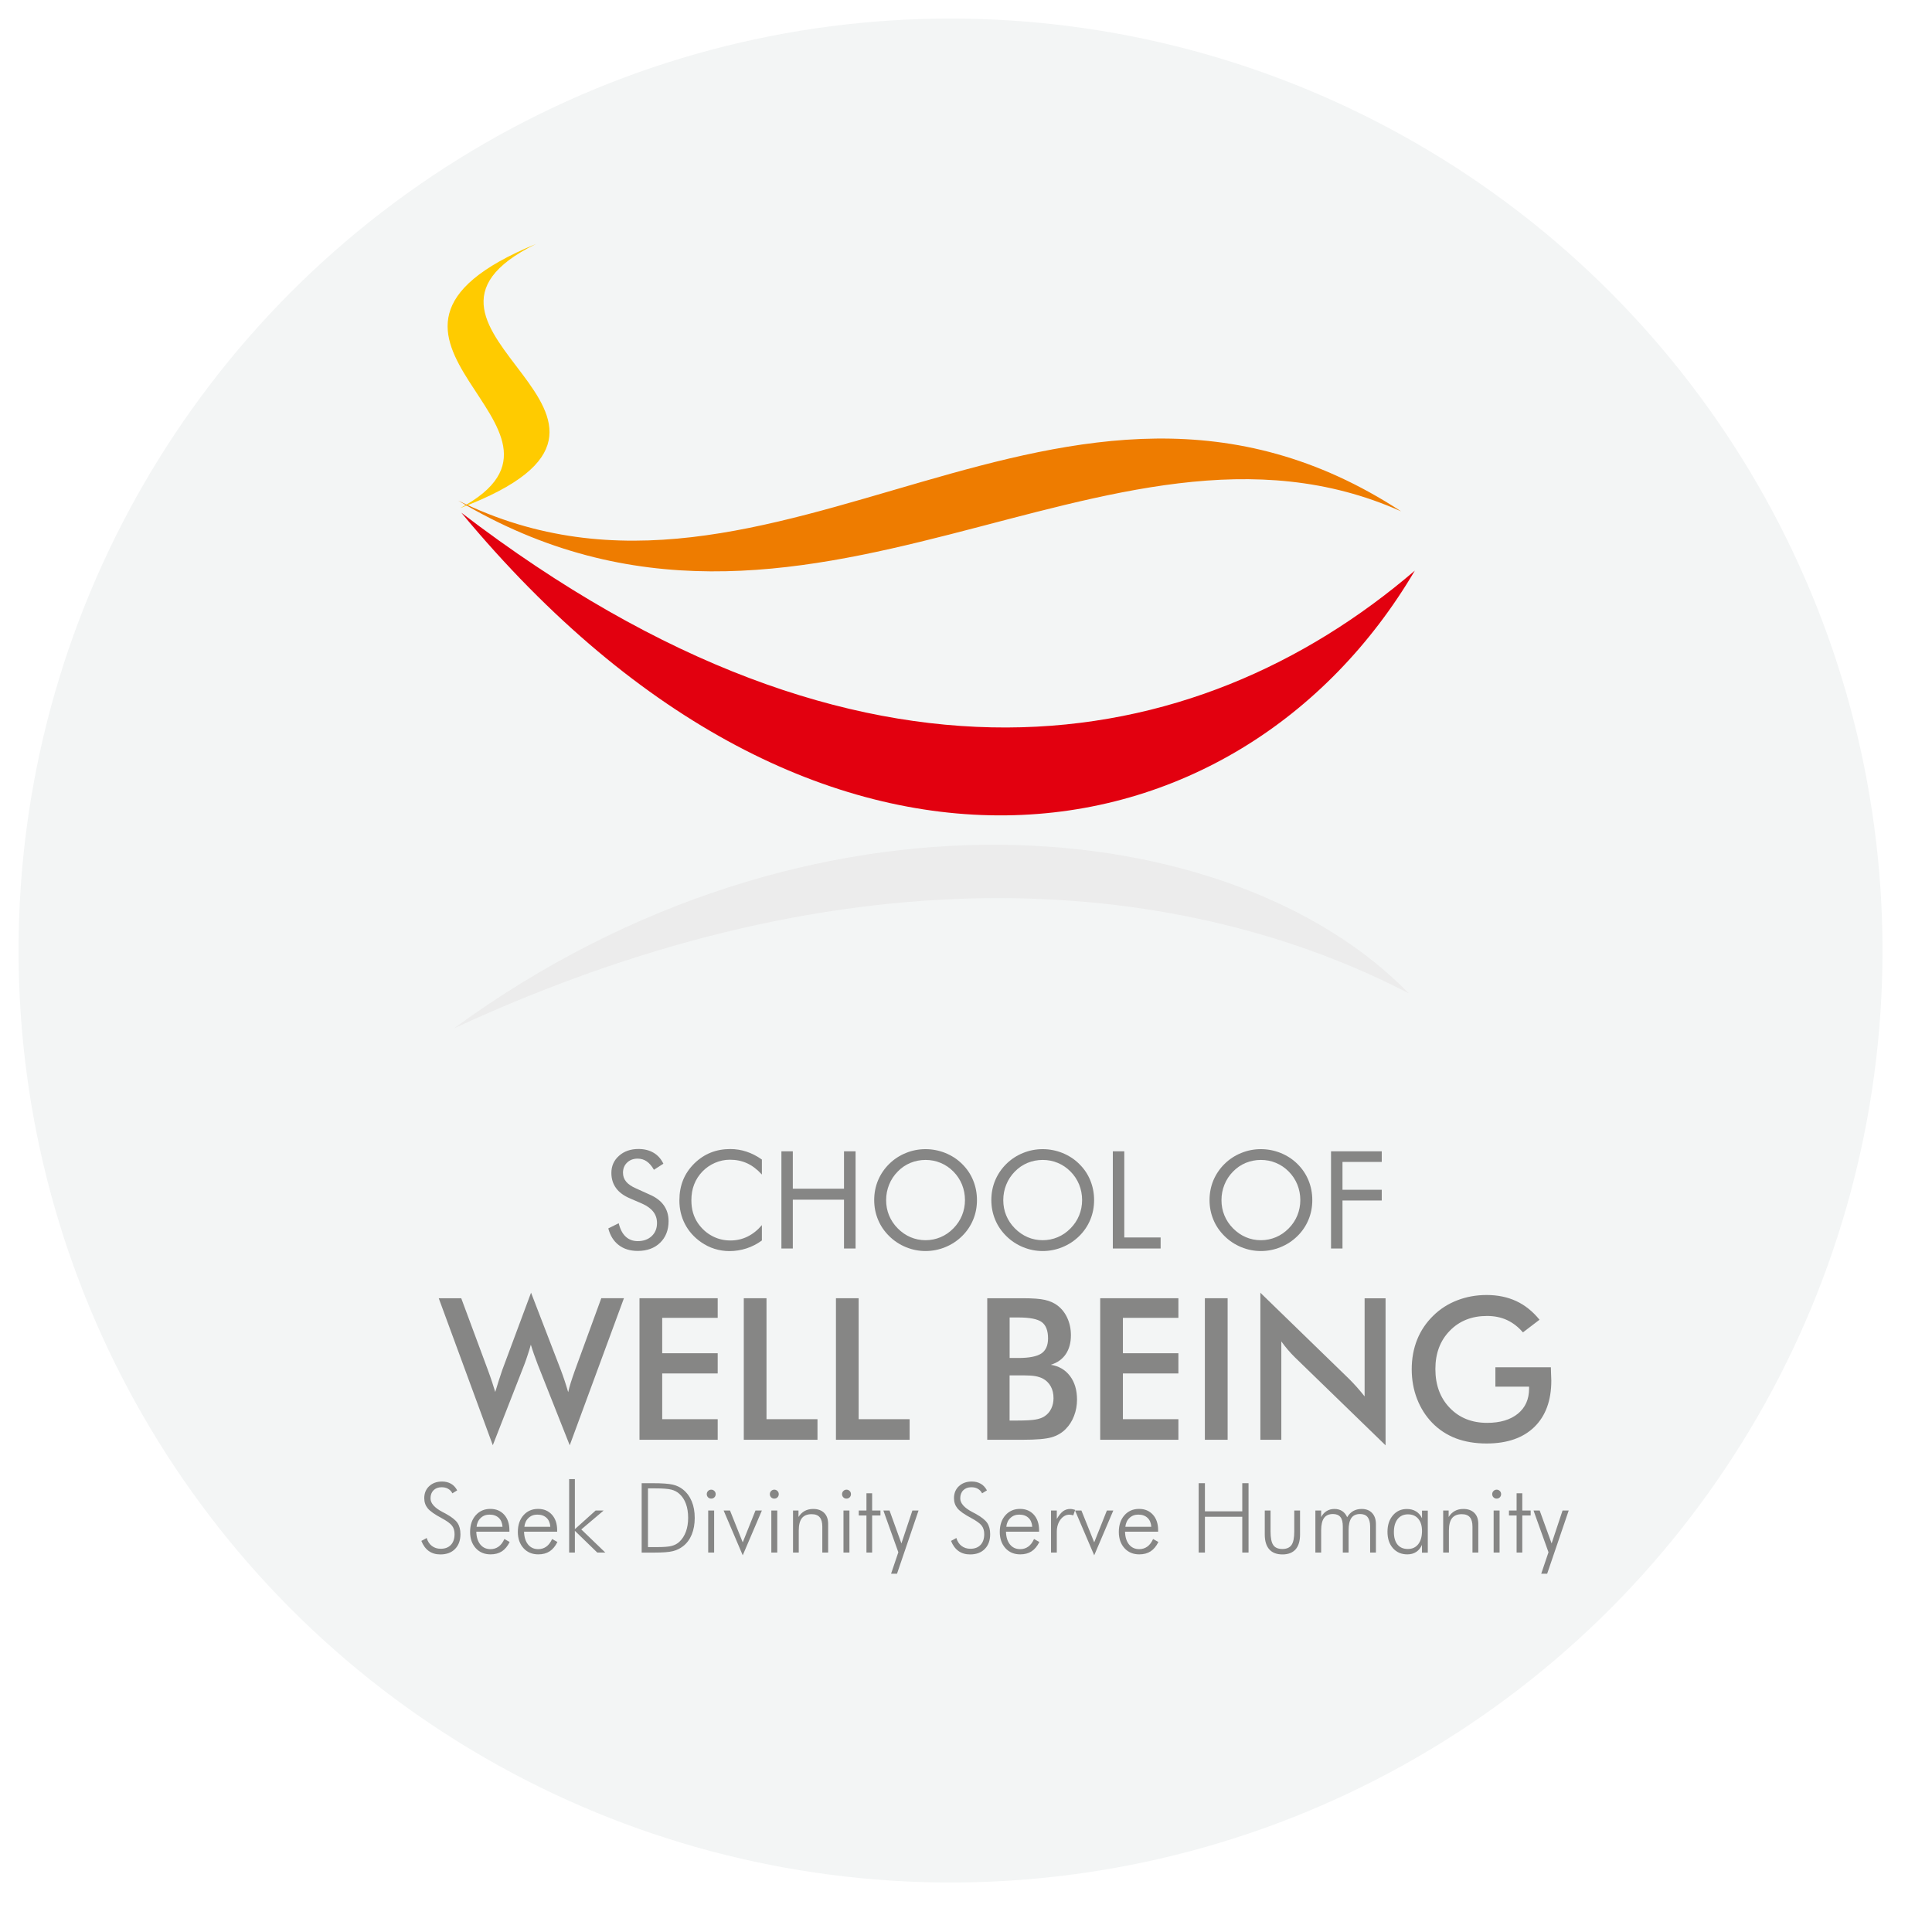 <svg xmlns="http://www.w3.org/2000/svg" width="1249" height="1249" viewBox="0 0 1249 1249" fill="none"><g filter="url(#filter0_d_18_105)"><circle cx="614.5" cy="614.5" r="602.5" fill="#F3F5F5"></circle></g><path d="M419.971 772.267C424.018 774.009 427.071 776.308 429.128 779.199C431.186 782.09 432.215 785.503 432.215 789.439C432.215 795.221 430.397 799.854 426.762 803.407C423.126 806.925 418.29 808.701 412.288 808.701C407.384 808.701 403.268 807.447 399.976 804.905C396.683 802.362 394.454 798.774 393.253 794.142L399.976 790.798C400.902 794.594 402.376 797.485 404.469 799.436C406.561 801.387 409.167 802.362 412.288 802.362C415.993 802.362 419.011 801.282 421.309 799.123C423.606 796.963 424.738 794.142 424.738 790.693C424.738 787.872 423.949 785.434 422.337 783.379C420.726 781.289 418.325 779.547 415.101 778.119L407.521 774.845C403.371 773.103 400.284 770.874 398.295 768.122C396.272 765.371 395.243 762.097 395.243 758.265C395.243 753.807 396.889 750.114 400.181 747.189C403.474 744.263 407.658 742.8 412.769 742.8C416.507 742.8 419.731 743.601 422.475 745.203C425.218 746.805 427.345 749.174 428.854 752.309L422.749 756.245C421.377 753.807 419.799 751.995 418.085 750.811C416.37 749.627 414.415 749.035 412.22 749.035C409.442 749.035 407.144 749.905 405.395 751.612C403.611 753.319 402.754 755.513 402.754 758.161C402.754 760.39 403.44 762.305 404.812 763.943C406.149 765.58 408.276 767.008 411.122 768.262L419.971 772.267Z" fill="#868685"></path><path d="M492.544 759.31C489.56 756.036 486.405 753.633 483.044 752.065C479.648 750.498 475.944 749.732 471.863 749.732C468.57 749.732 465.38 750.393 462.225 751.752C459.104 753.11 456.395 754.991 454.097 757.36C451.73 759.833 449.947 762.619 448.746 765.719C447.546 768.784 446.963 772.198 446.963 775.925C446.963 778.851 447.306 781.533 448.026 784.006C448.746 786.479 449.81 788.708 451.216 790.798C453.719 794.386 456.772 797.137 460.407 799.053C464.043 801.004 467.987 801.944 472.206 801.944C476.184 801.944 479.854 801.108 483.249 799.436C486.645 797.764 489.766 795.291 492.544 792.017V801.944C489.457 804.208 486.13 805.915 482.598 807.064C479.031 808.214 475.361 808.806 471.554 808.806C468.261 808.806 465.072 808.318 461.951 807.343C458.83 806.368 455.914 804.905 453.205 803.024C448.678 799.854 445.214 795.953 442.813 791.321C440.412 786.688 439.212 781.603 439.212 776.064C439.212 771.223 440.001 766.834 441.612 762.863C443.224 758.892 445.66 755.305 448.952 752.065C452.142 748.965 455.64 746.666 459.481 745.134C463.323 743.601 467.541 742.835 472.103 742.835C475.704 742.835 479.202 743.392 482.563 744.507C485.959 745.622 489.251 747.293 492.544 749.627V759.31Z" fill="#868685"></path><path d="M505.165 807.134V744.298H512.539V768.471H545.636V744.298H553.113V807.134H545.636V775.577H512.539V807.134H505.165Z" fill="#868685"></path><path d="M598.351 801.77C601.746 801.77 605.005 801.108 608.057 799.819C611.144 798.53 613.888 796.615 616.357 794.107C618.792 791.634 620.644 788.847 621.913 785.747C623.182 782.612 623.834 779.303 623.834 775.82C623.834 772.302 623.182 768.958 621.913 765.789C620.61 762.619 618.758 759.798 616.357 757.394C613.922 754.921 611.178 753.075 608.091 751.786C605.039 750.498 601.781 749.871 598.351 749.871C594.887 749.871 591.629 750.532 588.542 751.786C585.455 753.075 582.712 754.956 580.345 757.394C577.91 759.867 576.058 762.689 574.789 765.858C573.52 768.993 572.868 772.337 572.868 775.855C572.868 779.338 573.486 782.647 574.755 785.712C576.024 788.812 577.876 791.599 580.345 794.107C582.849 796.615 585.593 798.53 588.645 799.819C591.697 801.108 594.956 801.77 598.351 801.77ZM631.585 775.855C631.585 780.348 630.762 784.598 629.116 788.534C627.469 792.505 625.069 796.057 621.948 799.122C618.792 802.222 615.191 804.591 611.075 806.263C606.96 807.935 602.741 808.771 598.351 808.771C593.961 808.771 589.742 807.935 585.661 806.263C581.614 804.591 577.979 802.222 574.857 799.122C571.668 795.988 569.267 792.47 567.621 788.464C565.974 784.493 565.151 780.279 565.151 775.82C565.151 771.327 565.974 767.077 567.621 763.107C569.301 759.136 571.702 755.548 574.857 752.448C577.979 749.383 581.58 747.014 585.661 745.377C589.742 743.705 593.961 742.904 598.351 742.904C602.775 742.904 607.028 743.74 611.144 745.377C615.225 747.049 618.861 749.383 621.948 752.448C625.103 755.548 627.504 759.066 629.116 763.072C630.762 767.077 631.585 771.327 631.585 775.855Z" fill="#868685"></path><path d="M674.079 801.77C677.475 801.77 680.733 801.108 683.785 799.819C686.872 798.53 689.616 796.615 692.085 794.107C694.52 791.634 696.372 788.847 697.641 785.747C698.91 782.612 699.562 779.303 699.562 775.82C699.562 772.302 698.91 768.958 697.641 765.789C696.338 762.619 694.486 759.798 692.085 757.394C689.65 754.921 686.906 753.075 683.82 751.786C680.767 750.498 677.509 749.871 674.079 749.871C670.615 749.871 667.357 750.532 664.27 751.786C661.184 753.075 658.44 754.956 656.073 757.394C653.638 759.867 651.786 762.689 650.517 765.858C649.248 768.993 648.596 772.337 648.596 775.855C648.596 779.338 649.214 782.647 650.483 785.712C651.752 788.812 653.604 791.599 656.073 794.107C658.577 796.615 661.355 798.53 664.373 799.819C667.391 801.108 670.65 801.77 674.079 801.77ZM707.313 775.855C707.313 780.348 706.49 784.598 704.844 788.534C703.198 792.505 700.797 796.057 697.676 799.122C694.52 802.222 690.919 804.591 686.804 806.263C682.688 807.935 678.469 808.771 674.079 808.771C669.689 808.771 665.471 807.935 661.389 806.263C657.342 804.591 653.707 802.222 650.586 799.122C647.396 795.988 644.995 792.47 643.349 788.464C641.703 784.493 640.88 780.279 640.88 775.82C640.88 771.327 641.703 767.077 643.349 763.107C645.03 759.136 647.43 755.548 650.586 752.448C653.707 749.383 657.308 747.014 661.389 745.377C665.471 743.705 669.689 742.904 674.079 742.904C678.504 742.904 682.756 743.74 686.872 745.377C690.954 747.049 694.589 749.383 697.676 752.448C700.831 755.548 703.232 759.066 704.844 763.072C706.49 767.077 707.313 771.327 707.313 775.855Z" fill="#868685"></path><path d="M719.42 807.134V744.298H726.829V799.994H750.322V807.134H719.42Z" fill="#868685"></path><path d="M815.143 801.77C818.539 801.77 821.797 801.108 824.849 799.819C827.936 798.53 830.68 796.615 833.149 794.107C835.584 791.634 837.437 788.847 838.706 785.747C839.975 782.612 840.626 779.303 840.626 775.82C840.626 772.302 839.975 768.958 838.706 765.789C837.402 762.619 835.55 759.798 833.149 757.394C830.714 754.921 827.97 753.075 824.884 751.786C821.831 750.498 818.573 749.871 815.143 749.871C811.679 749.871 808.421 750.532 805.334 751.786C802.248 753.075 799.504 754.956 797.137 757.394C794.702 759.867 792.85 762.689 791.581 765.858C790.312 768.993 789.66 772.337 789.66 775.855C789.66 779.338 790.278 782.647 791.547 785.712C792.816 788.812 794.668 791.599 797.137 794.107C799.641 796.615 802.385 798.53 805.437 799.819C808.455 801.108 811.714 801.77 815.143 801.77ZM848.377 775.855C848.377 780.348 847.554 784.598 845.908 788.534C844.262 792.505 841.861 796.057 838.74 799.122C835.585 802.222 831.983 804.591 827.868 806.263C823.752 807.935 819.533 808.771 815.143 808.771C810.753 808.771 806.535 807.935 802.453 806.263C798.406 804.591 794.771 802.222 791.65 799.122C788.46 795.988 786.059 792.47 784.413 788.464C782.767 784.493 781.944 780.279 781.944 775.82C781.944 771.327 782.767 767.077 784.413 763.107C786.094 759.136 788.494 755.548 791.65 752.448C794.771 749.383 798.372 747.014 802.453 745.377C806.535 743.705 810.753 742.904 815.143 742.904C819.568 742.904 823.821 743.74 827.936 745.377C832.018 747.049 835.653 749.383 838.74 752.448C841.895 755.548 844.262 759.066 845.908 763.072C847.554 767.077 848.377 771.327 848.377 775.855Z" fill="#868685"></path><path d="M860.484 807.134V744.298H893.273V751.16H867.893V769.168H893.273V776.099H867.893V807.134H860.484Z" fill="#868685"></path><path d="M283.64 839.283H298.182L315.33 885.47C316.428 888.501 317.388 891.148 318.143 893.481C318.897 895.78 319.583 897.905 320.166 899.89C321.607 895.084 323.116 890.347 324.693 885.714C324.899 885.122 325.036 884.739 325.139 884.53L343.317 835.696L362.489 885.47C363.381 887.874 364.272 890.277 365.061 892.715C365.85 895.153 366.639 897.592 367.325 900.03C367.736 898.149 368.285 896.094 369.005 893.83C369.691 891.601 370.617 888.919 371.715 885.819L388.726 839.249H403.371L368.319 934.339L347.638 882.126C346.746 879.793 345.923 877.563 345.169 875.404C344.414 873.279 343.763 871.224 343.18 869.308C342.494 871.747 341.773 874.08 341.053 876.205C340.367 878.365 339.647 880.42 338.892 882.37L318.588 934.304L283.64 839.283Z" fill="#868685"></path><path d="M413.42 930.786V839.283H463.974V851.962H428.1V874.846H463.974V887.908H428.1V917.48H463.974V930.786H413.42Z" fill="#868685"></path><path d="M480.849 930.786V839.283H495.528V917.48H528.487V930.786H480.849Z" fill="#868685"></path><path d="M540.423 930.786V839.283H555.102V917.48H588.062V930.786H540.423Z" fill="#868685"></path><path d="M652.678 877.912H658.303C665.299 877.912 670.272 876.936 673.188 875.02C676.069 873.07 677.543 869.831 677.543 865.268C677.543 860.252 676.206 856.769 673.531 854.748C670.855 852.728 665.779 851.718 658.337 851.718H652.712V877.912H652.678ZM652.678 918.351H657.754C662.898 918.351 666.774 918.142 669.312 917.724C671.85 917.306 673.874 916.575 675.383 915.53C677.2 914.345 678.607 912.708 679.601 910.653C680.596 908.598 681.076 906.369 681.076 903.896C681.076 901.005 680.493 898.427 679.293 896.268C678.092 894.108 676.377 892.401 674.148 891.217C672.742 890.486 671.164 889.998 669.346 889.65C667.563 889.336 665.162 889.162 662.178 889.162H657.754H652.678V918.351ZM638.239 930.786V839.283H661.081C667.597 839.283 672.433 839.632 675.52 840.363C678.641 841.06 681.282 842.244 683.477 843.846C686.289 845.936 688.45 848.653 689.993 852.032C691.537 855.41 692.326 859.137 692.326 863.213C692.326 868.089 691.194 872.164 688.999 875.438C686.769 878.713 683.545 881.011 679.293 882.3C684.574 883.136 688.724 885.574 691.742 889.58C694.761 893.586 696.27 898.671 696.27 904.801C696.27 908.494 695.652 912.012 694.349 915.355C693.08 918.699 691.262 921.521 688.93 923.854C686.426 926.397 683.374 928.173 679.704 929.218C676.034 930.263 669.895 930.786 661.218 930.786H638.239Z" fill="#868685"></path><path d="M711.258 930.786V839.283H761.812V851.962H725.937V874.846H761.812V887.908H725.937V917.48H761.812V930.786H711.258Z" fill="#868685"></path><path d="M778.926 930.786V839.283H793.64V930.786H778.926Z" fill="#868685"></path><path d="M814.801 930.786V835.73L872.352 891.635C873.929 893.203 875.507 894.909 877.119 896.686C878.731 898.462 880.411 900.517 882.195 902.746V839.318H895.742V934.374L837.06 877.424C835.482 875.856 833.973 874.254 832.532 872.547C831.058 870.841 829.686 869.064 828.348 867.183V930.786H814.801Z" fill="#868685"></path><path d="M966.772 883.937H1002.61C1002.61 884.564 1002.65 885.435 1002.68 886.55C1002.82 889.51 1002.89 891.496 1002.89 892.541C1002.89 905.394 999.217 915.39 991.946 922.496C984.641 929.602 974.352 933.189 961.079 933.189C953.636 933.189 947.051 932.075 941.22 929.88C935.424 927.651 930.314 924.342 925.958 919.884C921.671 915.46 918.379 910.27 916.081 904.314C913.783 898.358 912.651 891.983 912.651 885.191C912.651 878.295 913.817 871.921 916.149 866.069C918.481 860.252 921.945 855.097 926.507 850.638C930.931 846.25 936.11 842.941 942.044 840.642C947.977 838.343 954.322 837.193 961.079 837.193C968.178 837.193 974.592 838.517 980.216 841.129C985.841 843.742 990.849 847.747 995.273 853.181L984.538 861.367C981.485 857.779 978.021 855.132 974.18 853.355C970.373 851.614 966.086 850.743 961.319 850.743C951.51 850.743 943.484 853.913 937.276 860.287C931.068 866.626 927.947 874.881 927.947 885.052C927.947 895.397 931.068 903.791 937.276 910.2C943.484 916.644 951.544 919.849 961.422 919.849C969.824 919.849 976.444 917.863 981.28 913.927C986.116 909.957 988.516 904.593 988.516 897.731V896.442H966.738V883.937H966.772Z" fill="#868685"></path><path d="M272.39 996.165L275.854 994.284C276.506 996.478 277.603 998.22 279.181 999.404C280.759 1000.62 282.679 1001.25 284.909 1001.25C287.721 1001.25 289.916 1000.41 291.494 998.742C293.071 997.07 293.86 994.737 293.86 991.776C293.86 989.616 293.346 987.805 292.248 986.377C291.185 984.949 288.921 983.277 285.423 981.396C280.964 979.028 277.98 976.903 276.506 975.092C275.031 973.28 274.276 971.086 274.276 968.543C274.276 965.339 275.34 962.761 277.466 960.776C279.592 958.79 282.371 957.78 285.766 957.78C287.995 957.78 289.916 958.268 291.562 959.208C293.208 960.149 294.546 961.577 295.575 963.493L292.454 965.408C291.802 964.12 290.876 963.144 289.71 962.483C288.544 961.786 287.138 961.472 285.492 961.472C283.297 961.472 281.582 962.134 280.278 963.423C278.975 964.712 278.323 966.488 278.323 968.683C278.323 971.817 280.896 974.743 286.04 977.46C286.966 977.948 287.687 978.331 288.167 978.575C291.939 980.665 294.477 982.65 295.746 984.531C297.015 986.412 297.667 988.815 297.667 991.811C297.667 995.851 296.501 999.021 294.169 1001.39C291.837 1003.76 288.681 1004.91 284.668 1004.91C281.753 1004.91 279.249 1004.18 277.192 1002.71C275.168 1001.25 273.556 999.056 272.39 996.165Z" fill="#868685"></path><path d="M324.865 987.004C324.693 984.531 323.87 982.581 322.395 981.222C320.921 979.864 318.966 979.167 316.462 979.167C314.198 979.167 312.312 979.864 310.769 981.327C309.225 982.755 308.368 984.636 308.093 987.039H324.865V987.004ZM329.289 990.209H307.922C308.025 993.727 308.882 996.479 310.528 998.499C312.175 1000.52 314.37 1001.49 317.114 1001.49C319.103 1001.49 320.818 1000.94 322.327 999.857C323.836 998.777 325.071 997.14 326.065 994.946L329.495 996.862C328.123 999.613 326.442 1001.63 324.453 1002.92C322.464 1004.21 320.029 1004.87 317.148 1004.87C313.204 1004.87 310.014 1003.55 307.579 1000.87C305.144 998.185 303.909 994.702 303.909 990.383C303.909 985.925 305.11 982.337 307.545 979.585C309.945 976.868 313.101 975.475 317.011 975.475C320.715 975.475 323.699 976.729 325.962 979.237C328.226 981.745 329.323 985.123 329.323 989.303V990.209H329.289Z" fill="#868685"></path><path d="M355.767 987.004C355.595 984.531 354.772 982.581 353.297 981.222C351.822 979.864 349.867 979.167 347.364 979.167C345.1 979.167 343.214 979.864 341.67 981.327C340.127 982.755 339.27 984.636 338.995 987.039H355.767V987.004ZM360.157 990.209H338.789C338.892 993.727 339.75 996.479 341.396 998.499C343.042 1000.52 345.237 1001.49 347.981 1001.49C349.97 1001.49 351.685 1000.94 353.194 999.857C354.703 998.777 355.938 997.14 356.933 994.946L360.362 996.862C358.99 999.613 357.31 1001.63 355.321 1002.92C353.331 1004.21 350.896 1004.87 348.015 1004.87C344.071 1004.87 340.882 1003.55 338.446 1000.87C336.011 998.185 334.777 994.702 334.777 990.383C334.777 985.925 335.977 982.337 338.412 979.585C340.813 976.868 343.968 975.475 347.878 975.475C351.582 975.475 354.566 976.729 356.83 979.237C359.093 981.745 360.191 985.123 360.191 989.303V990.209H360.157Z" fill="#868685"></path><path d="M367.942 1003.69V956.213H371.646V988.572L385.056 976.52H390.235L375.796 988.746L391.298 1003.69H386.12L371.646 989.651V1003.69H367.942Z" fill="#868685"></path><path d="M418.874 1000.17H424.567C429.163 1000.17 432.421 999.927 434.342 999.37C436.262 998.847 437.908 997.976 439.212 996.722C441.064 994.981 442.47 992.786 443.43 990.174C444.391 987.562 444.871 984.566 444.871 981.222C444.871 977.809 444.391 974.778 443.43 972.166C442.47 969.554 441.064 967.394 439.177 965.722C437.771 964.433 436.022 963.528 433.999 963.005C431.975 962.483 428.374 962.204 423.298 962.204H422.509H418.908V1000.17H418.874ZM414.826 1003.69V958.86H421.754C427.928 958.86 432.284 959.174 434.89 959.766C437.463 960.358 439.692 961.438 441.544 962.936C444.013 964.921 445.9 967.464 447.203 970.599C448.506 973.733 449.124 977.286 449.124 981.327C449.124 985.367 448.472 988.92 447.203 992.055C445.9 995.19 444.048 997.698 441.613 999.578C439.692 1001.08 437.497 1002.16 435.028 1002.78C432.558 1003.41 428.58 1003.72 423.126 1003.72H421.754H414.826V1003.69Z" fill="#868685"></path><path d="M456.909 965.931C456.909 965.13 457.184 964.468 457.767 963.876C458.315 963.319 459.001 963.04 459.79 963.04C460.579 963.04 461.265 963.319 461.814 963.876C462.397 964.433 462.671 965.13 462.671 965.931C462.671 966.732 462.397 967.429 461.848 967.986C461.299 968.543 460.579 968.822 459.79 968.822C458.967 968.822 458.281 968.543 457.732 967.986C457.184 967.429 456.909 966.732 456.909 965.931ZM457.835 1003.69V976.52H461.677V1003.69H457.835Z" fill="#868685"></path><path d="M467.816 976.52H471.931L480.163 997.106L488.394 976.52H492.544L480.163 1005.47L467.816 976.52Z" fill="#868685"></path><path d="M497.688 965.931C497.688 965.13 497.963 964.468 498.546 963.876C499.095 963.319 499.781 963.04 500.569 963.04C501.358 963.04 502.044 963.319 502.593 963.876C503.176 964.433 503.45 965.13 503.45 965.931C503.45 966.732 503.176 967.429 502.627 967.986C502.079 968.543 501.358 968.822 500.569 968.822C499.746 968.822 499.06 968.543 498.512 967.986C497.963 967.429 497.688 966.732 497.688 965.931ZM498.649 1003.69V976.52H502.49V1003.69H498.649Z" fill="#868685"></path><path d="M512.676 1003.69V976.52H516.209V980.7C517.306 978.958 518.644 977.669 520.222 976.799C521.834 975.928 523.651 975.51 525.709 975.51C528.762 975.51 531.128 976.381 532.843 978.087C534.558 979.794 535.381 982.197 535.381 985.228V1003.69H531.608V986.935C531.608 984.218 531.06 982.197 529.928 980.874C528.796 979.55 527.081 978.888 524.715 978.888C521.868 978.888 519.741 979.759 518.404 981.466C517.066 983.173 516.38 985.855 516.38 989.512V1003.69H512.676Z" fill="#868685"></path><path d="M544.367 965.931C544.367 965.13 544.642 964.468 545.225 963.876C545.773 963.319 546.459 963.04 547.248 963.04C548.037 963.04 548.723 963.319 549.272 963.876C549.855 964.433 550.129 965.13 550.129 965.931C550.129 966.732 549.855 967.429 549.306 967.986C548.757 968.543 548.037 968.822 547.248 968.822C546.425 968.822 545.739 968.543 545.19 967.986C544.642 967.429 544.367 966.732 544.367 965.931ZM545.293 1003.69V976.52H549.134V1003.69H545.293Z" fill="#868685"></path><path d="M560.144 979.724H555.171V976.52H560.144V965.374H563.814V976.52H569.199V979.724H563.814V1003.69H560.144V979.724Z" fill="#868685"></path><path d="M571.085 976.52H575.063L582.746 997.802L589.845 976.52H593.824L579.899 1017.38H576.058L580.757 1003.51L571.085 976.52Z" fill="#868685"></path><path d="M614.814 996.165L618.278 994.284C618.93 996.478 620.027 998.22 621.605 999.404C623.217 1000.62 625.103 1001.25 627.332 1001.25C630.145 1001.25 632.34 1000.41 633.918 998.742C635.495 997.07 636.284 994.737 636.284 991.776C636.284 989.616 635.77 987.805 634.706 986.377C633.643 984.949 631.38 983.277 627.881 981.396C623.423 979.028 620.439 976.903 618.964 975.092C617.489 973.28 616.735 971.086 616.735 968.543C616.735 965.339 617.798 962.761 619.924 960.776C622.051 958.79 624.829 957.78 628.224 957.78C630.454 957.78 632.374 958.268 634.02 959.208C635.667 960.149 637.004 961.577 638.033 963.493L634.912 965.408C634.261 964.12 633.335 963.144 632.168 962.483C631.002 961.786 629.596 961.472 627.95 961.472C625.755 961.472 624.04 962.134 622.737 963.423C621.433 964.712 620.782 966.488 620.782 968.683C620.782 971.817 623.354 974.743 628.499 977.46C629.425 977.948 630.145 978.331 630.625 978.575C634.398 980.665 636.936 982.65 638.205 984.531C639.474 986.412 640.125 988.815 640.125 991.811C640.125 995.851 638.959 999.021 636.627 1001.39C634.295 1003.76 631.139 1004.91 627.127 1004.91C624.211 1004.91 621.708 1004.18 619.65 1002.71C617.592 1001.25 615.98 999.056 614.814 996.165Z" fill="#868685"></path><path d="M667.323 987.004C667.151 984.531 666.328 982.581 664.854 981.222C663.379 979.864 661.424 979.167 658.92 979.167C656.657 979.167 654.77 979.864 653.227 981.327C651.683 982.755 650.826 984.636 650.552 987.039H667.323V987.004ZM671.713 990.209H650.346C650.449 993.727 651.306 996.479 652.952 998.499C654.599 1000.52 656.794 1001.49 659.537 1001.49C661.527 1001.49 663.242 1000.94 664.751 999.857C666.26 998.777 667.494 997.14 668.489 994.946L671.919 996.862C670.547 999.613 668.866 1001.63 666.877 1002.92C664.888 1004.21 662.453 1004.87 659.572 1004.87C655.628 1004.87 652.438 1003.55 650.003 1000.87C647.568 998.185 646.333 994.702 646.333 990.383C646.333 985.925 647.533 982.337 649.969 979.585C652.369 976.868 655.525 975.475 659.435 975.475C663.139 975.475 666.123 976.729 668.386 979.237C670.615 981.745 671.747 985.123 671.747 989.303V990.209H671.713Z" fill="#868685"></path><path d="M683.202 981.988C684.574 979.62 685.912 977.983 687.249 976.973C688.587 975.997 690.13 975.51 691.88 975.51C692.394 975.51 692.943 975.579 693.457 975.684C694.006 975.788 694.52 975.928 695.069 976.102L693.869 979.655C693.457 979.515 693.046 979.446 692.6 979.341C692.154 979.272 691.742 979.202 691.331 979.202C689.102 979.202 687.181 980.282 685.569 982.406C683.991 984.531 683.202 987.178 683.202 990.348V1003.69H679.464V976.52H683.202V981.988Z" fill="#868685"></path><path d="M695.001 976.52H699.117L707.382 997.106L715.579 976.52H719.729L707.382 1005.47L695.001 976.52Z" fill="#868685"></path><path d="M744.286 987.004C744.114 984.531 743.291 982.581 741.816 981.222C740.342 979.864 738.387 979.167 735.883 979.167C733.619 979.167 731.733 979.864 730.19 981.327C728.646 982.755 727.789 984.636 727.514 987.039H744.286V987.004ZM748.676 990.209H727.309C727.411 993.727 728.269 996.479 729.915 998.499C731.561 1000.52 733.756 1001.49 736.5 1001.49C738.489 1001.49 740.204 1000.94 741.713 999.857C743.222 998.777 744.457 997.14 745.452 994.946L748.882 996.862C747.51 999.613 745.829 1001.63 743.84 1002.92C741.851 1004.21 739.415 1004.87 736.535 1004.87C732.59 1004.87 729.401 1003.55 726.966 1000.87C724.53 998.185 723.296 994.702 723.296 990.383C723.296 985.925 724.496 982.337 726.931 979.585C729.332 976.868 732.487 975.475 736.397 975.475C740.101 975.475 743.085 976.729 745.349 979.237C747.613 981.745 748.71 985.123 748.71 989.303V990.209H748.676Z" fill="#868685"></path><path d="M774.913 1003.69V958.86H778.96V977.042H803.106V958.86H807.153V1003.69H803.106V980.56H778.96V1003.69H774.913Z" fill="#868685"></path><path d="M821.386 976.52V990.104C821.386 994.214 821.969 997.14 823.135 998.847C824.301 1000.55 826.256 1001.39 829.034 1001.39C831.778 1001.39 833.767 1000.52 834.934 998.812C836.134 997.106 836.717 994.18 836.717 990.104V976.52H840.455V992.02C840.455 996.235 839.495 999.439 837.574 1001.63C835.654 1003.79 832.841 1004.91 829.103 1004.91C825.365 1004.91 822.518 1003.83 820.563 1001.63C818.642 999.474 817.648 996.27 817.648 992.02V976.52H821.386Z" fill="#868685"></path><path d="M854.106 1003.69H850.367V976.52H854.106V980.769C854.997 979.063 856.163 977.774 857.638 976.868C859.113 975.963 860.759 975.51 862.68 975.51C864.635 975.51 866.315 975.963 867.687 976.868C869.059 977.774 870.157 979.097 870.911 980.839C871.974 979.063 873.278 977.704 874.855 976.833C876.433 975.963 878.217 975.51 880.309 975.51C883.155 975.51 885.419 976.381 887.031 978.122C888.677 979.864 889.5 982.267 889.5 985.297V1003.69H885.762V986.83C885.762 984.183 885.213 982.163 884.15 980.804C883.087 979.446 881.44 978.784 879.314 978.784C876.742 978.784 874.855 979.62 873.655 981.327C872.455 983.033 871.837 985.715 871.837 989.373V1003.69H868.099V986.83C868.099 984.044 867.584 982.023 866.555 980.735C865.527 979.446 863.915 978.784 861.754 978.784C859.113 978.784 857.192 979.655 855.958 981.361C854.723 983.068 854.106 985.75 854.106 989.408V1003.69Z" fill="#868685"></path><path d="M901.127 990.418C901.127 993.936 901.916 996.653 903.459 998.534C905.037 1000.45 907.266 1001.39 910.181 1001.39C912.994 1001.39 915.257 1000.35 916.869 998.29C918.481 996.2 919.304 993.344 919.304 989.721C919.304 986.378 918.481 983.765 916.869 981.849C915.257 979.934 913.028 978.993 910.215 978.993C907.403 978.993 905.174 980.003 903.527 982.059C901.95 984.079 901.127 986.865 901.127 990.418ZM919.27 1003.69V998.743C918.378 1000.73 917.144 1002.26 915.532 1003.31C913.92 1004.35 912.033 1004.87 909.838 1004.87C905.963 1004.87 902.876 1003.55 900.509 1000.87C898.143 998.186 896.977 994.667 896.977 990.279C896.977 985.925 898.143 982.372 900.475 979.655C902.807 976.903 905.791 975.545 909.495 975.545C911.793 975.545 913.748 976.033 915.429 977.078C917.109 978.088 918.378 979.551 919.304 981.536V976.59H923.043V1003.76H919.27V1003.69Z" fill="#868685"></path><path d="M932.989 1003.69V976.52H936.522V980.7C937.619 978.958 938.957 977.669 940.535 976.799C942.112 975.928 943.964 975.51 946.022 975.51C949.075 975.51 951.441 976.381 953.156 978.087C954.871 979.794 955.694 982.197 955.694 985.228V1003.69H951.921V986.935C951.921 984.218 951.372 982.197 950.241 980.874C949.109 979.55 947.394 978.888 945.027 978.888C942.181 978.888 940.054 979.759 938.717 981.466C937.379 983.173 936.693 985.855 936.693 989.512V1003.69H932.989Z" fill="#868685"></path><path d="M964.68 965.931C964.68 965.13 964.954 964.468 965.537 963.876C966.086 963.319 966.772 963.04 967.561 963.04C968.35 963.04 969.036 963.319 969.584 963.876C970.167 964.433 970.442 965.13 970.442 965.931C970.442 966.732 970.167 967.429 969.619 967.986C969.07 968.543 968.35 968.822 967.561 968.822C966.738 968.822 966.086 968.543 965.503 967.986C964.954 967.429 964.68 966.732 964.68 965.931ZM965.606 1003.69V976.52H969.447V1003.69H965.606Z" fill="#868685"></path><path d="M980.456 979.724H975.518V976.52H980.456V965.374H984.126V976.52H989.545V979.724H984.126V1003.69H980.456V979.724Z" fill="#868685"></path><path d="M991.397 976.52H995.376L1003.09 997.802L1010.16 976.52H1014.14L1000.21 1017.38H996.37L1001.07 1003.51L991.397 976.52Z" fill="#868685"></path><path fill-rule="evenodd" clip-rule="evenodd" d="M293.309 664.922C524.44 495.948 796.531 524.665 910.725 642.169C768.638 568.411 553.656 544.216 293.309 664.922Z" fill="#ECECEC"></path><path fill-rule="evenodd" clip-rule="evenodd" d="M346.535 157.702C199.54 218.223 394.113 276.676 297.602 328.439C452.442 269.84 233.486 213.309 346.535 157.702Z" fill="#FFCB00"></path><path fill-rule="evenodd" clip-rule="evenodd" d="M298.225 331.435C528.988 609.741 800.646 562.454 914.658 368.9C772.798 490.428 558.133 530.281 298.225 331.435Z" fill="#E2000F"></path><path fill-rule="evenodd" clip-rule="evenodd" d="M296.259 323.645C520.808 457.828 715.633 245.491 905.81 330.581C687.571 187.977 501.201 424.556 296.259 323.645Z" fill="#EE7C00"></path><defs><filter id="filter0_d_18_105" x="0" y="0" width="1249" height="1249" filterUnits="userSpaceOnUse" color-interpolation-filters="sRGB"><feGaussianBlur stdDeviation="7"></feGaussianBlur></filter></defs></svg>